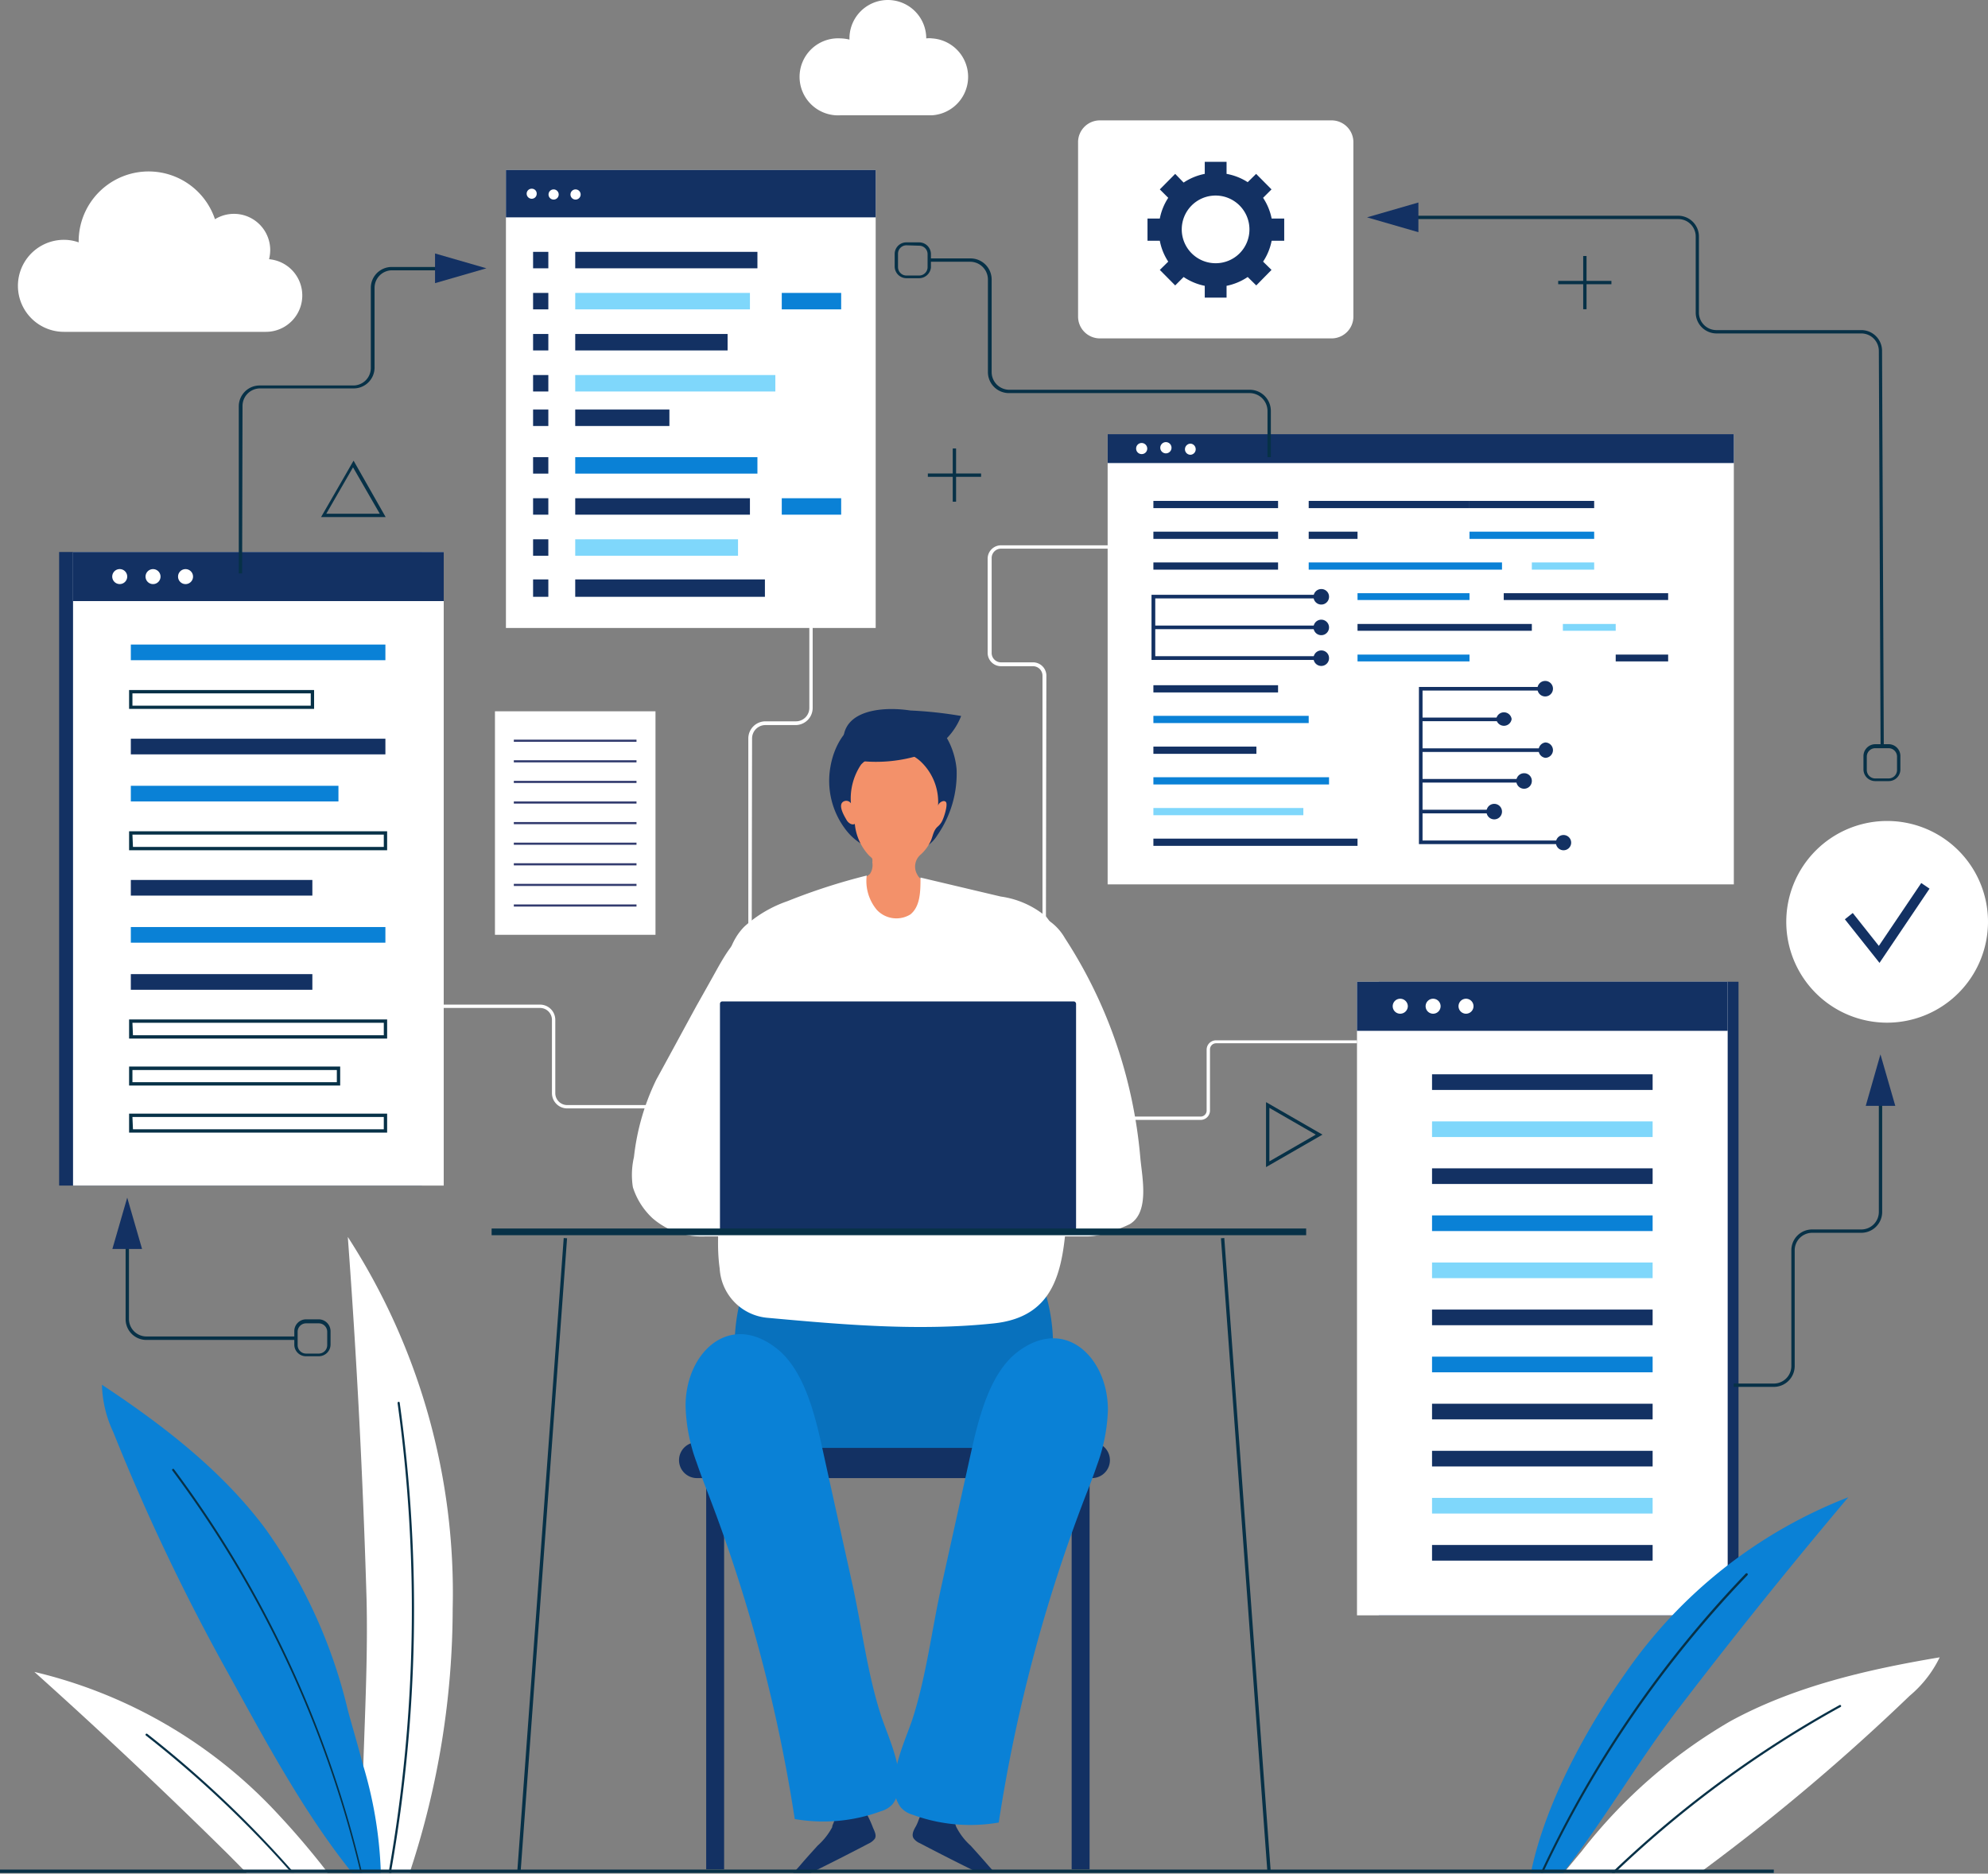 <svg xmlns="http://www.w3.org/2000/svg" viewBox="0 0 148.61 140.08"><rect x="0" y="0" width="148.61" height="140.08" fill="#808080" stroke="none"/><defs><style>.cls-1{fill:#fff;}.cls-2{fill:#073147;}.cls-3{fill:#133163;}.cls-4{fill:#f3916a;}.cls-5{fill:#0871bd;}.cls-6{fill:#0a81d6;}.cls-7{fill:#7fd7fb;}.cls-8{fill:#333c6f;}</style></defs><g id="Слой_2" data-name="Слой 2"><g id="Слой_1-2" data-name="Слой 1"><path class="cls-1" d="M69.67,2.87a2,2,0,0,0-.43,0v0a2.87,2.87,0,1,0-5.74,0s0,.06,0,.09a3.09,3.09,0,0,0-.68-.09,2.88,2.88,0,1,0,0,5.75h6.84a2.88,2.88,0,0,0,0-5.75Z"/><path class="cls-1" d="M24.39,139.91a.47.47,0,0,1,.09.12H18.43l-.11-.12-.13-.13-1.11-1.12Q10,131.66,2.57,125a36.13,36.13,0,0,1,18.31,10.74c1.11,1.19,2.28,2.55,3.41,4A1.13,1.13,0,0,1,24.39,139.91Z"/><path class="cls-2" d="M21.84,139.91,22,140h-.22l-.11-.12a.49.49,0,0,0-.12-.13,81.52,81.52,0,0,0-10.65-10,.08.08,0,0,1,0-.11.09.09,0,0,1,.12,0,80.94,80.94,0,0,1,10.77,10.17A.71.71,0,0,1,21.84,139.91Z"/><path class="cls-3" d="M74.4,140H73.09l-.25-.12-.26-.13c-1.28-.63-2.55-1.28-3.81-1.94a1.12,1.12,0,0,1-.47-.36c-.18-.27,0-.62.15-.88s.21-.5.32-.74.16-.34.25-.5a2,2,0,0,1,.21-.37c.14-.16.13-.14.36-.12a2.45,2.45,0,0,1,.74.19,1.59,1.59,0,0,1,.46.21,2,2,0,0,1,.62,1.12,1.87,1.87,0,0,0,.07.22A4.78,4.78,0,0,0,72.57,138c.45.5.9,1,1.33,1.5l.26.29a1.59,1.59,0,0,0,.13.13Z"/><path class="cls-3" d="M65.39,137.48a1.26,1.26,0,0,1-.47.36c-1.26.66-2.53,1.31-3.81,1.94l-.26.13-.25.12H59.29l.11-.12a1.59,1.59,0,0,0,.13-.13l.26-.29c.43-.51.88-1,1.33-1.5a5,5,0,0,0,1.09-1.38c0-.14.1-.29.14-.43a1.57,1.57,0,0,1,.55-.91,1.48,1.48,0,0,1,.46-.21,2.45,2.45,0,0,1,.74-.19c.23,0,.22,0,.36.12a2,2,0,0,1,.21.37c.07.13.14.27.2.41a7.75,7.75,0,0,1,.37.83C65.34,136.86,65.56,137.21,65.39,137.48Z"/><path class="cls-1" d="M20.11,19.4a3.1,3.1,0,0,0,.09-.69,2.71,2.71,0,0,0-4.13-2.32A5.23,5.23,0,0,0,5.88,18.06v.06a3.3,3.3,0,0,0-1.1-.19,3.44,3.44,0,0,0,0,6.88h14.8l.3,0a2.72,2.72,0,0,0,.23-5.43Z"/><rect class="cls-3" x="52.79" y="109.17" width="1.34" height="30.59"/><rect class="cls-3" x="80.11" y="109.17" width="1.34" height="30.59"/><path class="cls-3" d="M68.92,53.75h-.1a11.51,11.51,0,0,0-1.54.17c-.59,0-1.18-.18-1.77-.2-2-.06-3.11,1.83-3.42,3.54a6,6,0,0,0,1.17,4.82,4.29,4.29,0,0,0,1.11,1,6.38,6.38,0,0,0,3.42.49,3,3,0,0,0,1.52-.33,2.59,2.59,0,0,0,.77-.81,8.06,8.06,0,0,0,1.43-4.89C71.4,56.07,70.55,54,68.92,53.75Z"/><path class="cls-4" d="M63.77,67.43v-.12a2.14,2.14,0,0,1,.9-1.72,1.91,1.91,0,0,0,.36-.25,1.2,1.2,0,0,0,.18-.86,1.28,1.28,0,0,0,0-.27A.83.83,0,0,0,65,64a4,4,0,0,1-1.1-2.4c-.22.12-.5-.08-.62-.3s-.74-1.18-.17-1.4a.42.42,0,0,1,.5.16,4.54,4.54,0,0,1,.76-2.9,3.35,3.35,0,0,1,2.45-1,2.92,2.92,0,0,1,2,.77,4.16,4.16,0,0,1,1.3,3.35c0-.24.42-.52.59-.32s-.16,1.24-.33,1.51a1.39,1.39,0,0,1-.27.32c-.34.29-.36.7-.53,1.08a3.22,3.22,0,0,1-.73,1,1.18,1.18,0,0,0-.28,1.52c.14.3.47.45.7.68a2.57,2.57,0,0,1,.6,1.83,5.83,5.83,0,0,1-.17,1.81,2.66,2.66,0,0,1-1,1.47,2.58,2.58,0,0,1-2.58.07,4.31,4.31,0,0,1-1.81-1.94A3.93,3.93,0,0,1,63.77,67.43Z"/><path class="cls-3" d="M81.63,110.51H52.1a1.34,1.34,0,0,1,0-2.68H81.63a1.34,1.34,0,0,1,0,2.68Z"/><path class="cls-5" d="M77.83,95.73a14.92,14.92,0,0,0-1.34-2.93c-.53-.91-.86-.94-1.85-.94H59c-1,0-1.32,0-1.85.94a14.92,14.92,0,0,0-1.34,2.93,13.67,13.67,0,0,0-.67,7.3c.46,2,2.14,5.22,4.58,5.22H73.92c2.44,0,4.12-3.17,4.58-5.22A13.67,13.67,0,0,0,77.83,95.73Z"/><path class="cls-1" d="M54.45,92.44H52.7a5.61,5.61,0,0,1-3.91-1.35,5.37,5.37,0,0,1-1.48-2.33,5.88,5.88,0,0,1,.08-2.25,17.61,17.61,0,0,1,1.67-5.79c1-1.82,2-3.68,3-5.51.53-.94,1.06-1.88,1.58-2.82.72-1.28,1.56-2.67,3-3.14a3.81,3.81,0,0,1,4.46,2.44c.85,2.22-.08,4.46-1.19,6.38-1.7,2.91-3.46,5.8-5.27,8.64-.31.49-.93,1.16-.43,1.72s1.55.62,2.13.83a10.84,10.84,0,0,0,1.37.42,13.26,13.26,0,0,0,1.54.21c.42,0,5,.87,5,.83a5.85,5.85,0,0,1-.33,1.46c-.35.61-1.27.35-1.91.34l-6.69-.06Z"/><path class="cls-1" d="M79.57,92.44h1.75A4.8,4.8,0,0,0,83,92.08a8.31,8.31,0,0,0,1.46-.56c1.51-.91.9-3.57.78-5a36,36,0,0,0-1-5.84,35.43,35.43,0,0,0-4.64-10.55,3.93,3.93,0,0,0-1.1-1.23,2.73,2.73,0,0,0-1.75-.35,4.87,4.87,0,0,0-3.36,2.09c-.66.93-1.48,2.62-1.16,3.77a18.28,18.28,0,0,0,1.92,3.66c1.7,2.91,3.46,5.8,5.27,8.64.31.49.93,1.16.42,1.72s-1.54.62-2.12.83a10.84,10.84,0,0,1-1.37.42,13.42,13.42,0,0,1-1.55.21c-.41,0-5,.87-5,.83a5.44,5.44,0,0,0,.33,1.46c.34.61,1.27.35,1.9.34l6.69-.06Z"/><path class="cls-1" d="M79.75,90.84c0-.65.09-1.31.15-2a78.7,78.7,0,0,0-.25-16.31,6.58,6.58,0,0,0-1.45-4,6.72,6.72,0,0,0-3.39-1.5l-6-1.42c0,1,0,2.15-.76,2.76a2,2,0,0,1-2.5-.34,3.36,3.36,0,0,1-.76-2.57,45.24,45.24,0,0,0-5.91,1.91,9.38,9.38,0,0,0-3.23,1.9c-2,2-1.57,5.72-1.4,8.28a62.39,62.39,0,0,1-.07,9.57c-.22,2.59-.74,5.13-.38,7.73a3.92,3.92,0,0,0,3.62,3.68c5.59.51,11.22,1,16.8.42C79,98.48,79.46,94.79,79.75,90.84Z"/><path class="cls-3" d="M64.36,56.9a11,11,0,0,0,4.17-.37,5,5,0,0,0,3.32-3,30.44,30.44,0,0,0-3.8-.41c-2.26-.35-5.78,0-4.86,3.26a.79.79,0,0,0,.21.38.84.84,0,0,0,.5.14Z"/><path class="cls-6" d="M52.07,109.33c.27.8.58,1.6.88,2.38A117,117,0,0,1,59.41,136a12.46,12.46,0,0,0,6.46-.59,1.82,1.82,0,0,0,.86-.53c1.33-1.74-.37-5-.91-6.74-1-3.14-1.41-6.57-2.12-9.78s-1.47-6.63-2.21-10c-.55-2.49-1.36-6-3.52-7.61-3.56-2.7-6.74.5-6.72,4.37A13,13,0,0,0,52.07,109.33Z"/><path class="cls-6" d="M82,109.56c-.27.8-.58,1.59-.89,2.38a117.42,117.42,0,0,0-6.45,24.32,12.46,12.46,0,0,1-6.46-.59,1.79,1.79,0,0,1-.86-.54c-1.33-1.73.37-5,.91-6.73,1-3.15,1.41-6.57,2.12-9.79s1.47-6.63,2.2-9.94c.56-2.49,1.37-6,3.52-7.61,3.57-2.7,6.75.5,6.73,4.37A13.13,13.13,0,0,1,82,109.56Z"/><rect class="cls-3" x="53.82" y="74.87" width="26.62" height="17.23" rx="0.17"/><rect class="cls-2" x="36.75" y="91.85" width="60.89" height="0.5"/><polygon class="cls-2" points="38.92 139.92 38.67 139.9 42.14 92.56 42.39 92.58 38.92 139.92"/><polygon class="cls-2" points="94.74 139.92 91.27 92.58 91.52 92.56 94.99 139.9 94.74 139.92"/><rect class="cls-3" x="103.07" y="73.4" width="26.89" height="47.37"/><rect class="cls-1" x="101.44" y="73.4" width="27.71" height="47.37"/><rect class="cls-3" x="101.44" y="73.4" width="27.71" height="3.67"/><path class="cls-1" d="M105.24,75.23a.57.57,0,0,1-.57.56.56.56,0,0,1,0-1.12A.57.57,0,0,1,105.24,75.23Z"/><path class="cls-1" d="M107.69,75.23a.56.56,0,1,1-.56-.56A.56.56,0,0,1,107.69,75.23Z"/><path class="cls-1" d="M110.15,75.23a.56.56,0,1,1-.56-.56A.56.56,0,0,1,110.15,75.23Z"/><rect class="cls-3" x="107.05" y="80.32" width="16.49" height="1.17"/><rect class="cls-7" x="107.05" y="83.84" width="16.49" height="1.17"/><rect class="cls-3" x="107.05" y="87.35" width="16.49" height="1.17"/><rect class="cls-6" x="107.05" y="90.87" width="16.49" height="1.17"/><rect class="cls-7" x="107.05" y="94.39" width="16.49" height="1.17"/><rect class="cls-3" x="107.05" y="97.91" width="16.49" height="1.17"/><rect class="cls-6" x="107.05" y="101.43" width="16.49" height="1.17"/><rect class="cls-3" x="107.05" y="104.95" width="16.49" height="1.17"/><rect class="cls-3" x="107.05" y="108.47" width="16.49" height="1.17"/><rect class="cls-7" x="107.05" y="111.99" width="16.49" height="1.17"/><rect class="cls-3" x="107.05" y="115.51" width="16.49" height="1.17"/><rect class="cls-3" x="4.42" y="41.27" width="27.12" height="47.37"/><rect class="cls-1" x="5.46" y="41.27" width="27.71" height="47.37"/><rect class="cls-3" x="5.46" y="41.27" width="27.71" height="3.67"/><path class="cls-1" d="M9.51,43.11A.56.56,0,1,1,9,42.55.56.56,0,0,1,9.51,43.11Z"/><path class="cls-1" d="M12,43.11a.56.56,0,1,1-.56-.56A.56.56,0,0,1,12,43.11Z"/><path class="cls-1" d="M14.43,43.11a.56.56,0,0,1-.56.56.56.56,0,1,1,0-1.12A.56.56,0,0,1,14.43,43.11Z"/><rect class="cls-6" x="9.78" y="48.19" width="19.03" height="1.17"/><path class="cls-2" d="M23.48,53H9.65V51.59H23.48ZM9.9,52.76H23.23v-.92H9.9Z"/><rect class="cls-3" x="9.78" y="55.23" width="19.03" height="1.17"/><rect class="cls-6" x="9.78" y="58.75" width="15.52" height="1.17"/><path class="cls-2" d="M28.94,63.57H9.65V62.15H28.94Zm-19-.25H28.69V62.4H9.9Z"/><rect class="cls-3" x="9.78" y="65.79" width="13.57" height="1.17"/><rect class="cls-6" x="9.78" y="69.31" width="19.03" height="1.17"/><rect class="cls-3" x="9.78" y="72.83" width="13.57" height="1.17"/><path class="cls-2" d="M28.94,77.65H9.65V76.22H28.94Zm-19-.25H28.69v-.93H9.9Z"/><path class="cls-2" d="M25.43,81.16H9.65V79.74H25.43ZM9.9,80.91H25.18V80H9.9Z"/><path class="cls-2" d="M28.94,84.68H9.65V83.26H28.94Zm-19-.25H28.69v-.92H9.9Z"/><rect class="cls-1" x="82.8" y="32.46" width="46.81" height="33.66"/><rect class="cls-3" x="82.8" y="32.46" width="46.81" height="2.16"/><rect class="cls-3" x="86.22" y="37.45" width="9.32" height="0.54"/><rect class="cls-3" x="86.22" y="39.75" width="9.32" height="0.54"/><rect class="cls-3" x="86.22" y="42.05" width="9.32" height="0.54"/><rect class="cls-3" x="97.83" y="37.45" width="12.02" height="0.54"/><rect class="cls-3" x="97.83" y="39.75" width="3.65" height="0.54"/><rect class="cls-6" x="97.83" y="42.05" width="14.45" height="0.54"/><rect class="cls-3" x="109.85" y="37.45" width="9.32" height="0.54"/><rect class="cls-6" x="109.85" y="39.75" width="9.32" height="0.54"/><rect class="cls-7" x="114.51" y="42.05" width="4.66" height="0.54"/><polygon class="cls-3" points="98.78 49.34 86.08 49.34 86.08 44.47 98.78 44.47 98.78 44.74 86.36 44.74 86.36 49.06 98.78 49.06 98.78 49.34"/><rect class="cls-3" x="86.22" y="46.77" width="12.56" height="0.27"/><rect class="cls-3" x="86.22" y="51.23" width="9.32" height="0.54"/><rect class="cls-6" x="86.22" y="53.52" width="11.61" height="0.54"/><rect class="cls-3" x="86.22" y="55.82" width="7.7" height="0.54"/><rect class="cls-6" x="101.48" y="44.35" width="8.37" height="0.51"/><rect class="cls-3" x="101.48" y="46.65" width="13.03" height="0.51"/><rect class="cls-6" x="101.48" y="48.94" width="8.37" height="0.51"/><rect class="cls-3" x="112.41" y="44.35" width="12.29" height="0.51"/><rect class="cls-7" x="116.83" y="46.65" width="3.95" height="0.51"/><rect class="cls-3" x="120.78" y="48.94" width="3.92" height="0.51"/><rect class="cls-6" x="86.22" y="58.11" width="13.13" height="0.54"/><rect class="cls-7" x="86.22" y="60.41" width="11.21" height="0.54"/><rect class="cls-3" x="86.22" y="62.7" width="15.26" height="0.54"/><path class="cls-3" d="M99.35,44.61a.58.58,0,1,1-.57-.57A.57.57,0,0,1,99.35,44.61Z"/><path class="cls-3" d="M112.28,60.68a.58.58,0,1,1-.57-.58A.58.58,0,0,1,112.28,60.68Z"/><path class="cls-3" d="M114.51,58.38a.58.58,0,1,1-.58-.57A.57.57,0,0,1,114.51,58.38Z"/><path class="cls-3" d="M117.45,63a.57.57,0,0,1-1.14,0,.57.57,0,0,1,1.14,0Z"/><path class="cls-3" d="M113,53.76a.58.58,0,0,1-1.15,0,.58.58,0,0,1,1.15,0Z"/><path class="cls-3" d="M99.35,49.2a.58.58,0,1,1-.57-.57A.57.57,0,0,1,99.35,49.2Z"/><path class="cls-3" d="M99.35,46.9a.58.58,0,1,1-.57-.57A.58.58,0,0,1,99.35,46.9Z"/><polygon class="cls-3" points="116.83 63.11 106.07 63.11 106.07 51.36 115.25 51.36 115.25 51.63 106.34 51.63 106.34 62.84 116.83 62.84 116.83 63.11"/><rect class="cls-3" x="106.2" y="53.65" width="6.08" height="0.27"/><rect class="cls-3" x="106.2" y="55.95" width="9.32" height="0.27"/><rect class="cls-3" x="106.2" y="58.24" width="7.56" height="0.27"/><rect class="cls-3" x="106.2" y="60.54" width="5.32" height="0.27"/><path class="cls-3" d="M116.09,51.49a.58.58,0,0,1-.57.58.58.58,0,1,1,.57-.58Z"/><path class="cls-3" d="M116.09,56.09a.58.58,0,0,1-.57.57.58.58,0,0,1,0-1.15A.58.58,0,0,1,116.09,56.09Z"/><path class="cls-1" d="M85.76,33.54a.41.41,0,0,1-.42.41.41.41,0,0,1-.41-.41.41.41,0,0,1,.41-.42A.42.42,0,0,1,85.76,33.54Z"/><path class="cls-1" d="M87.57,33.54a.42.42,0,0,1-.83,0,.42.42,0,1,1,.83,0Z"/><path class="cls-1" d="M89.38,33.54A.41.41,0,0,1,89,34a.41.41,0,0,1-.42-.41.42.42,0,0,1,.42-.42A.41.41,0,0,1,89.38,33.54Z"/><rect class="cls-1" x="37" y="53.18" width="12" height="16.71"/><rect class="cls-8" x="38.41" y="55.3" width="9.17" height="0.16"/><rect class="cls-8" x="38.41" y="56.84" width="9.17" height="0.16"/><rect class="cls-8" x="38.41" y="58.38" width="9.17" height="0.16"/><rect class="cls-8" x="38.41" y="59.92" width="9.17" height="0.16"/><rect class="cls-8" x="38.41" y="61.46" width="9.17" height="0.16"/><rect class="cls-8" x="38.41" y="63" width="9.17" height="0.16"/><rect class="cls-8" x="38.41" y="64.54" width="9.17" height="0.16"/><rect class="cls-8" x="38.41" y="66.08" width="9.17" height="0.16"/><rect class="cls-8" x="38.41" y="67.62" width="9.17" height="0.16"/><rect class="cls-1" x="37.82" y="12.71" width="27.64" height="34.24"/><rect class="cls-3" x="37.82" y="12.71" width="27.64" height="3.54"/><rect class="cls-3" x="39.85" y="18.83" width="1.14" height="1.23"/><rect class="cls-3" x="39.85" y="21.9" width="1.14" height="1.23"/><rect class="cls-3" x="39.85" y="24.97" width="1.14" height="1.23"/><rect class="cls-3" x="39.85" y="28.04" width="1.14" height="1.23"/><rect class="cls-3" x="39.85" y="30.62" width="1.14" height="1.23"/><rect class="cls-3" x="39.85" y="34.18" width="1.14" height="1.23"/><rect class="cls-3" x="39.85" y="37.25" width="1.14" height="1.23"/><rect class="cls-3" x="39.85" y="40.32" width="1.14" height="1.23"/><rect class="cls-3" x="39.85" y="43.32" width="1.14" height="1.3"/><rect class="cls-3" x="43" y="18.83" width="13.62" height="1.23"/><rect class="cls-7" x="43" y="21.9" width="13.06" height="1.23"/><rect class="cls-3" x="43" y="24.97" width="11.39" height="1.23"/><rect class="cls-7" x="43" y="28.04" width="14.96" height="1.23"/><rect class="cls-3" x="43" y="30.62" width="7.04" height="1.23"/><rect class="cls-6" x="43" y="34.18" width="13.62" height="1.23"/><rect class="cls-3" x="43" y="37.25" width="13.06" height="1.23"/><rect class="cls-6" x="58.44" y="21.9" width="4.44" height="1.23"/><rect class="cls-6" x="58.44" y="37.25" width="4.44" height="1.23"/><rect class="cls-7" x="43" y="40.32" width="12.17" height="1.23"/><rect class="cls-3" x="43" y="43.32" width="14.18" height="1.3"/><path class="cls-1" d="M40.12,14.48a.37.37,0,0,1-.37.38.38.38,0,0,1-.38-.38.37.37,0,0,1,.38-.37A.36.36,0,0,1,40.12,14.48Z"/><path class="cls-1" d="M41.76,14.48a.38.38,0,1,1-.75,0,.38.38,0,0,1,.75,0Z"/><path class="cls-1" d="M43.4,14.48a.38.38,0,1,1-.75,0,.38.38,0,0,1,.75,0Z"/><path class="cls-1" d="M33.84,120.26a62.92,62.92,0,0,1-3.14,19.52.5.5,0,0,1-.05.13.56.56,0,0,1,0,.12H27.07v-.12a.53.53,0,0,0,0-.13c-.06-2.6,0-5.24.09-7.88.14-4.18.34-8.37.24-12.39Q27,106,26,92.48A49,49,0,0,1,33.84,120.26Z"/><path class="cls-2" d="M29.26,139.78a10.13,10.13,0,0,1,0,.25h-.17a10.13,10.13,0,0,0,0-.25,112.13,112.13,0,0,0,.63-34.88s0-.09.07-.09a.07.07,0,0,1,.09.07A112.26,112.26,0,0,1,29.26,139.78Z"/><path class="cls-6" d="M28.46,139.78v.13s0,.08,0,.12H27.07v.05a.09.09,0,0,0,0-.05h-.75l-.09-.12a1.13,1.13,0,0,1-.1-.13C22.58,135.31,19.7,129.89,17,125a156.29,156.29,0,0,1-8.53-17.92,8.85,8.85,0,0,1-.85-3.55c4.54,3,9,6.43,12.25,10.81A38.67,38.67,0,0,1,26,127.85c.22.84.67,2.33,1.12,4.05A31.2,31.2,0,0,1,28.46,139.78Z"/><path class="cls-2" d="M27.06,140h-.17a.27.27,0,0,0,0-.12.31.31,0,0,0,0-.13,81.82,81.82,0,0,0-14-29.8.07.07,0,0,1,0-.11.08.08,0,0,1,.11,0,82,82,0,0,1,14,29.9.35.35,0,0,1,0,.13A.27.27,0,0,1,27.06,140Z"/><path class="cls-1" d="M145,123.91a8.7,8.7,0,0,1-2.25,2.88,156.83,156.83,0,0,1-15.14,12.82l-.23.17-.17.13L127,140H116.91l.1-.12.11-.13c.45-.54.83-1,1.09-1.31a38.59,38.59,0,0,1,11.15-9.76C134.15,126.07,139.58,124.82,145,123.91Z"/><path class="cls-2" d="M137.61,127.5a.08.08,0,0,1,0,.11,81.39,81.39,0,0,0-16.64,12.17l-.14.13-.12.12h-.24l.13-.12.13-.13a81.66,81.66,0,0,1,16.8-12.31A.08.08,0,0,1,137.61,127.5Z"/><path class="cls-6" d="M138.17,111.94q-6.42,7.61-12.48,15.52c-3,3.86-5.62,8.37-8.65,12.32l-.1.13-.1.12h-2.35a.53.53,0,0,1,0-.12.59.59,0,0,1,0-.13c1.12-5.19,4.22-10.73,7-14.66A36.09,36.09,0,0,1,138.17,111.94Z"/><path class="cls-2" d="M130.63,117.65a.09.09,0,0,1,0,.12,82.94,82.94,0,0,0-15.17,22,.38.38,0,0,1-.06.13.61.61,0,0,1-.05.12h-.17l.06-.12a.69.69,0,0,0,.05-.13,82.86,82.86,0,0,1,15.22-22.13A.09.09,0,0,1,130.63,117.65Z"/><path class="cls-7" d="M132.6,139.91V140H27.07v.05a.09.09,0,0,0,0-.05H0v-.12Z"/><rect class="cls-2" y="139.78" width="132.6" height="0.25"/><rect class="cls-1" x="81.09" y="9.52" width="19.58" height="15.28" rx="1.13"/><path class="cls-1" d="M99.53,25.3H82.22a1.63,1.63,0,0,1-1.63-1.63v-13A1.63,1.63,0,0,1,82.22,9H99.53a1.63,1.63,0,0,1,1.64,1.63v13A1.63,1.63,0,0,1,99.53,25.3ZM82.22,10a.63.63,0,0,0-.63.63v13a.63.63,0,0,0,.63.63H99.53a.64.64,0,0,0,.64-.63v-13a.64.64,0,0,0-.64-.63Z"/><rect class="cls-1" x="81.09" y="9.52" width="19.58" height="15.28" rx="1.13"/><path class="cls-3" d="M95.06,16.34a4.32,4.32,0,0,0-.64-1.55l.63-.63L93.9,13l-.63.62A4.33,4.33,0,0,0,91.69,13V12.1H90.06V13a4.33,4.33,0,0,0-1.58.65L87.85,13,86.7,14.16l.63.63a4.3,4.3,0,0,0-.63,1.55h-.92V18h.92a4.27,4.27,0,0,0,.63,1.56l-.63.62,1.15,1.16.63-.63a4.35,4.35,0,0,0,1.58.66v.88h1.63v-.88a4.35,4.35,0,0,0,1.58-.66l.64.63,1.14-1.16-.63-.62A4.29,4.29,0,0,0,95.06,18H96V16.34Zm-4.18,3.34a2.53,2.53,0,1,1,2.52-2.53A2.52,2.52,0,0,1,90.88,19.68Z"/><circle class="cls-1" cx="141.07" cy="68.92" r="7.04"/><path class="cls-1" d="M141.07,76.46a7.54,7.54,0,1,1,7.54-7.54A7.55,7.55,0,0,1,141.07,76.46Zm0-14.08a6.54,6.54,0,1,0,6.54,6.54A6.55,6.55,0,0,0,141.07,62.38Z"/><circle class="cls-1" cx="141.07" cy="68.92" r="7.04"/><polygon class="cls-3" points="140.5 71.99 137.91 68.73 138.5 68.26 140.45 70.72 143.62 66.02 144.24 66.44 140.5 71.99"/><path class="cls-1" d="M89.75,83.73H81.88v-.25h7.87A.45.45,0,0,0,90.2,83V78.48a.7.7,0,0,1,.71-.7h10.53V78H90.91a.46.46,0,0,0-.46.45V83A.7.7,0,0,1,89.75,83.73Z"/><path class="cls-1" d="M51.25,82.87H42.4a1.14,1.14,0,0,1-1.14-1.14V76.24a.89.89,0,0,0-.88-.88h-8.9v-.25h8.9a1.14,1.14,0,0,1,1.13,1.13v5.49a.89.89,0,0,0,.89.89h8.85Z"/><path class="cls-1" d="M78.18,72.81h-.25V50.51a.71.71,0,0,0-.71-.7H74.83a1,1,0,0,1-1-1V41.77a1,1,0,0,1,1-1h8.28v.25H74.83a.7.7,0,0,0-.7.71v7.08a.7.7,0,0,0,.7.71h2.39a1,1,0,0,1,1,.95Z"/><path class="cls-1" d="M56.19,72.83h-.25V55.22a1.28,1.28,0,0,1,1.28-1.29H59.5a1,1,0,0,0,1-1v-7h.25v7a1.28,1.28,0,0,1-1.28,1.28H57.22a1,1,0,0,0-1,1Z"/><path class="cls-2" d="M140.58,55.82l-.13-29.59a1.31,1.31,0,0,0-1.31-1.3H128.32a1.56,1.56,0,0,1-1.56-1.56V17.68a1.3,1.3,0,0,0-1.3-1.3H103.84v-.25h21.62A1.55,1.55,0,0,1,127,17.68v5.69a1.31,1.31,0,0,0,1.31,1.31h10.82a1.55,1.55,0,0,1,1.56,1.55l.13,29.59Z"/><path class="cls-2" d="M18.1,42.87h-.25V30.38a1.56,1.56,0,0,1,1.56-1.56h7a1.31,1.31,0,0,0,1.31-1.3v-6a1.56,1.56,0,0,1,1.56-1.56h5.17v.25H29.27A1.31,1.31,0,0,0,28,21.49v6a1.56,1.56,0,0,1-1.56,1.55h-7a1.31,1.31,0,0,0-1.31,1.31Z"/><path class="cls-2" d="M132.6,103.69h-3v-.25h3a1.31,1.31,0,0,0,1.31-1.3V93.48a1.55,1.55,0,0,1,1.55-1.56h3.68a1.31,1.31,0,0,0,1.31-1.3V79.75h.25V90.62a1.56,1.56,0,0,1-1.56,1.55h-3.68a1.31,1.31,0,0,0-1.3,1.31v8.66A1.56,1.56,0,0,1,132.6,103.69Z"/><path class="cls-2" d="M22.21,100.18H10.94a1.55,1.55,0,0,1-1.55-1.56V90.87h.25v7.74a1.31,1.31,0,0,0,1.3,1.31H22.21Z"/><path class="cls-2" d="M95,34.18h-.25V30.72a1.34,1.34,0,0,0-1.33-1.33h-18a1.57,1.57,0,0,1-1.57-1.57V20.89a1.33,1.33,0,0,0-1.33-1.32H69.46v-.25h3.09a1.58,1.58,0,0,1,1.58,1.57v6.93a1.32,1.32,0,0,0,1.32,1.32h18A1.58,1.58,0,0,1,95,30.72Z"/><polygon class="cls-3" points="102.19 16.25 106.03 15.14 106.03 17.36 102.19 16.25"/><polygon class="cls-3" points="36.36 20.06 32.52 21.17 32.52 18.95 36.36 20.06"/><polygon class="cls-3" points="140.57 78.83 141.68 82.68 139.47 82.68 140.57 78.83"/><polygon class="cls-3" points="9.51 89.54 10.62 93.38 8.4 93.38 9.51 89.54"/><path class="cls-2" d="M141.18,58.4h-1a.88.88,0,0,1-.88-.88v-1a.89.89,0,0,1,.88-.88h1a.88.88,0,0,1,.88.88v1A.87.87,0,0,1,141.18,58.4Zm-1-2.46a.63.63,0,0,0-.63.63v1a.63.63,0,0,0,.63.63h1a.63.63,0,0,0,.63-.63v-1a.63.63,0,0,0-.63-.63Z"/><path class="cls-2" d="M68.71,20.8h-.95a.88.88,0,0,1-.88-.88V19a.87.87,0,0,1,.88-.88h.95a.88.88,0,0,1,.88.88v1A.89.89,0,0,1,68.71,20.8Zm-.95-2.46a.63.63,0,0,0-.63.63v1a.63.63,0,0,0,.63.63h.95a.63.63,0,0,0,.63-.63V19a.63.63,0,0,0-.63-.63Z"/><path class="cls-2" d="M23.83,101.4h-.95a.87.87,0,0,1-.88-.88v-1a.88.88,0,0,1,.88-.88h.95a.89.89,0,0,1,.88.88v1A.88.88,0,0,1,23.83,101.4Zm-.95-2.46a.63.63,0,0,0-.63.63v1a.63.63,0,0,0,.63.63h.95a.63.63,0,0,0,.63-.63v-1a.63.63,0,0,0-.63-.63Z"/><path class="cls-2" d="M94.64,87.26V82.4l4.22,2.43Zm.25-4.43v4l3.47-2Z"/><path class="cls-2" d="M28.83,38.66H24l2.43-4.22Zm-4.44-.25h4l-2-3.47Z"/><rect class="cls-2" x="69.36" y="35.4" width="3.98" height="0.25"/><rect class="cls-2" x="71.22" y="33.53" width="0.25" height="3.98"/><rect class="cls-2" x="116.48" y="21" width="3.98" height="0.25"/><rect class="cls-2" x="118.35" y="19.14" width="0.25" height="3.98"/></g></g></svg>